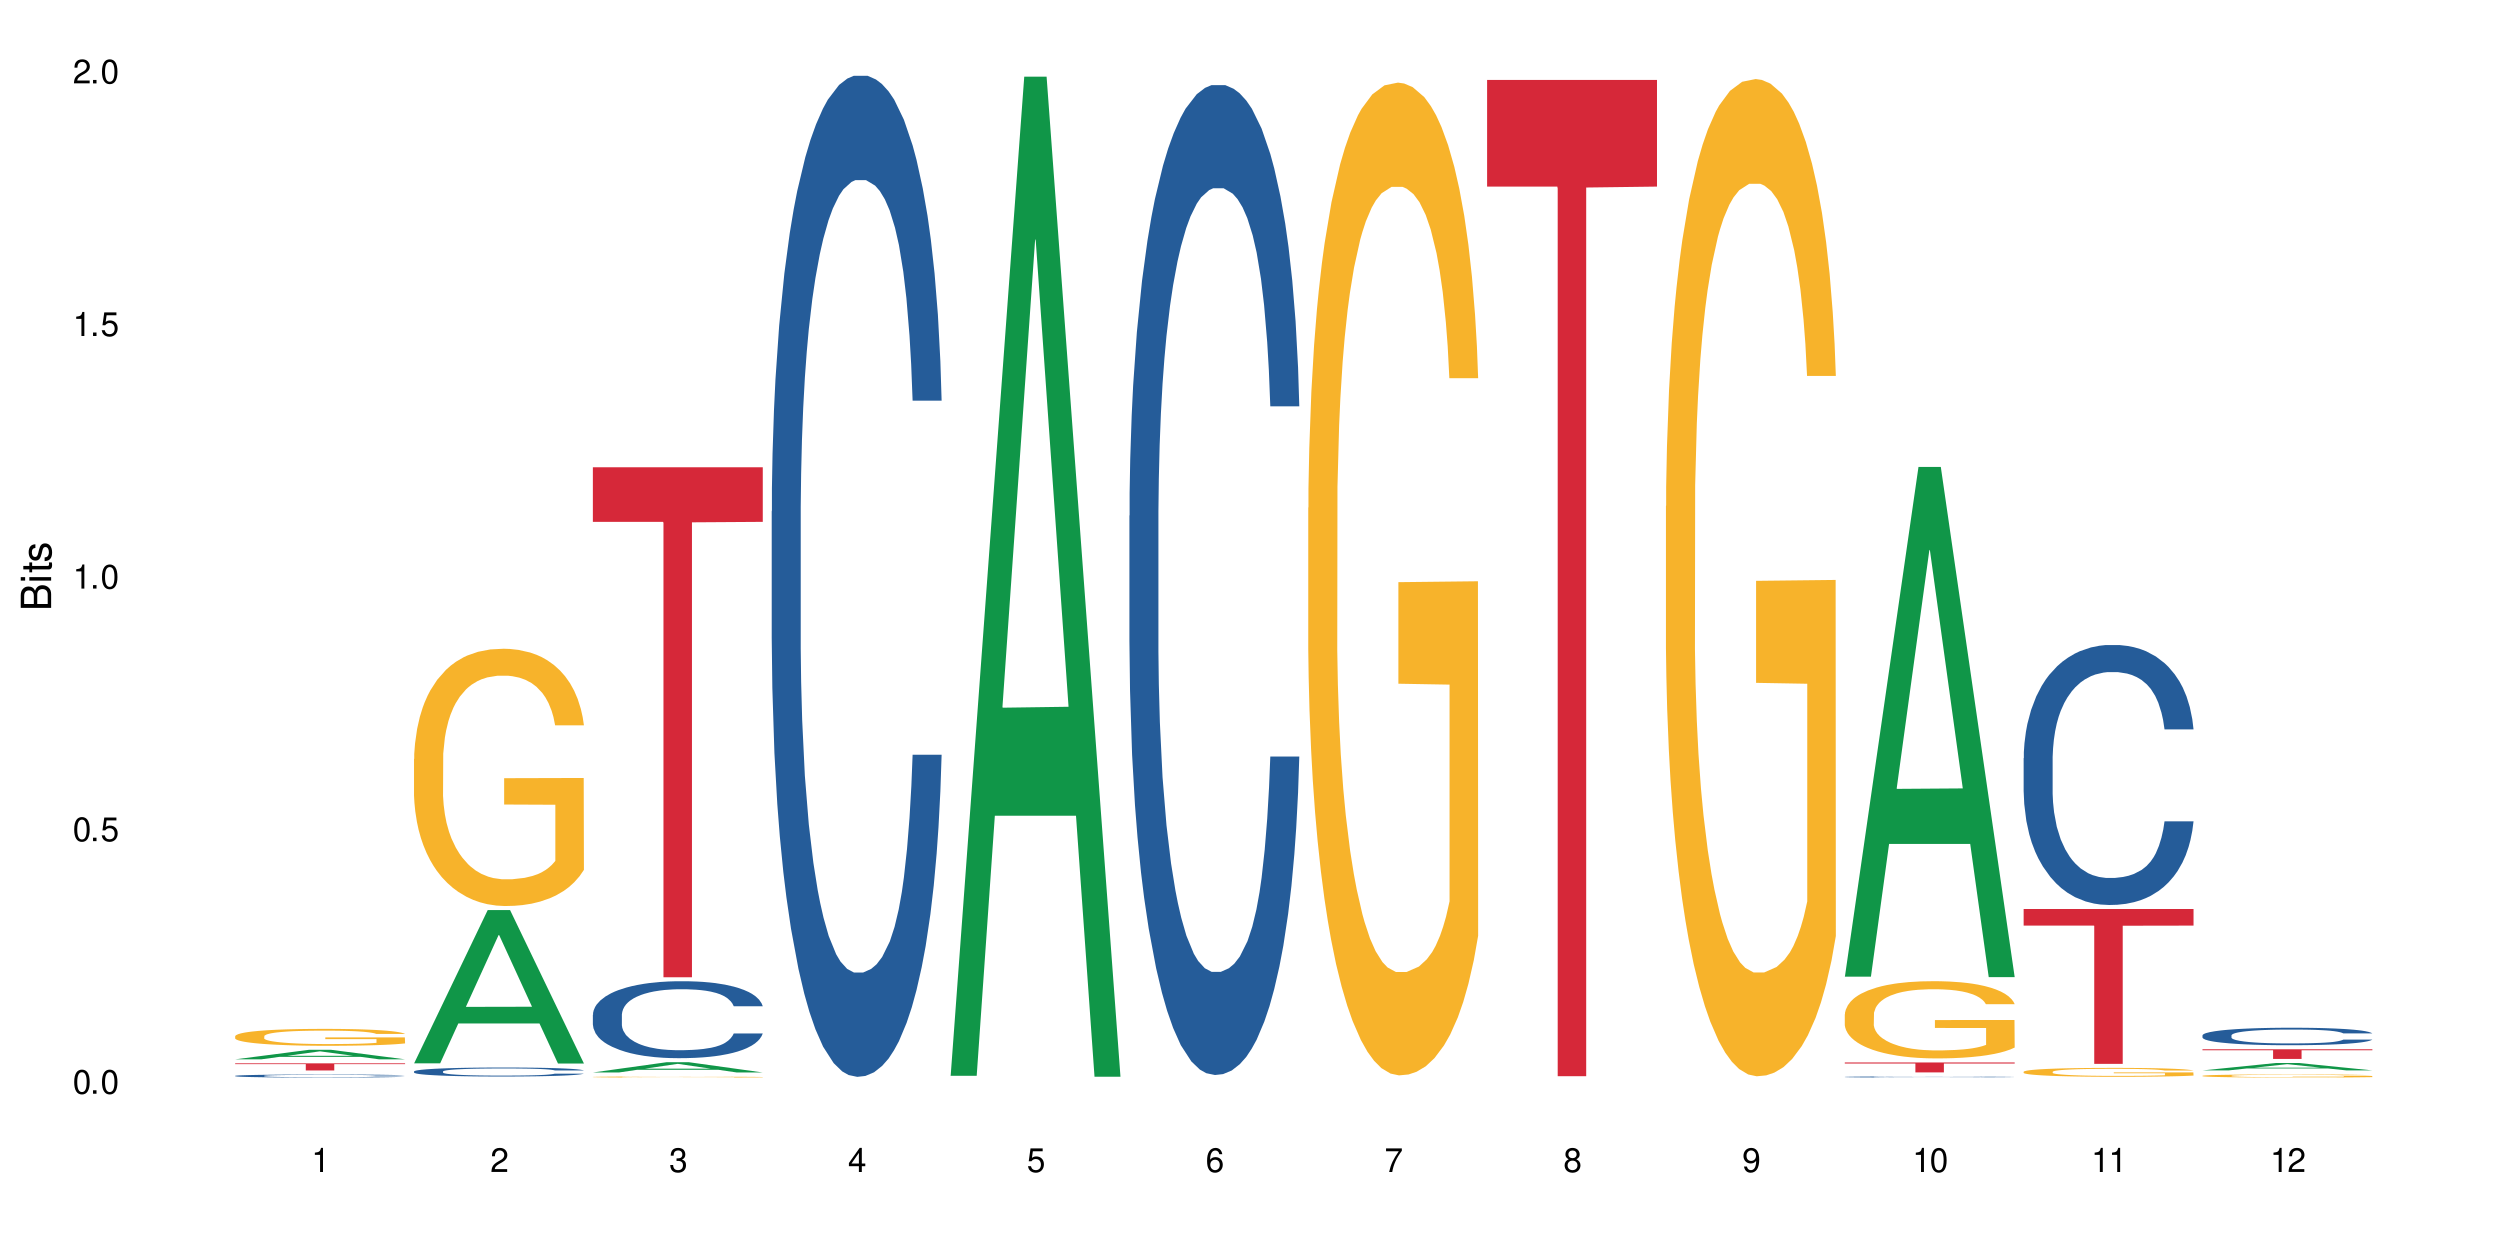 <?xml version="1.0" encoding="UTF-8"?>
<svg xmlns="http://www.w3.org/2000/svg" xmlns:xlink="http://www.w3.org/1999/xlink" width="720" height="360" viewBox="0 0 720 360">
<defs>
<g>
<g id="glyph-0-0">
</g>
<g id="glyph-0-1">
<path d="M 2.641 -6.938 C 2 -6.938 1.422 -6.656 1.078 -6.172 C 0.641 -5.562 0.406 -4.641 0.406 -3.359 C 0.406 -1.016 1.188 0.219 2.641 0.219 C 4.078 0.219 4.859 -1.016 4.859 -3.297 C 4.859 -4.641 4.656 -5.547 4.203 -6.172 C 3.844 -6.656 3.281 -6.938 2.641 -6.938 Z M 2.641 -6.188 C 3.547 -6.188 4 -5.25 4 -3.375 C 4 -1.406 3.562 -0.484 2.625 -0.484 C 1.734 -0.484 1.281 -1.438 1.281 -3.344 C 1.281 -5.25 1.734 -6.188 2.641 -6.188 Z M 2.641 -6.188 "/>
</g>
<g id="glyph-0-2">
<path d="M 1.828 -1 L 0.828 -1 L 0.828 0 L 1.828 0 Z M 1.828 -1 "/>
</g>
<g id="glyph-0-3">
<path d="M 4.562 -6.797 L 1.062 -6.797 L 0.547 -3.094 L 1.328 -3.094 C 1.719 -3.562 2.047 -3.734 2.578 -3.734 C 3.484 -3.734 4.062 -3.109 4.062 -2.094 C 4.062 -1.125 3.484 -0.531 2.578 -0.531 C 1.828 -0.531 1.375 -0.906 1.188 -1.672 L 0.328 -1.672 C 0.453 -1.109 0.547 -0.844 0.75 -0.594 C 1.125 -0.078 1.828 0.219 2.594 0.219 C 3.969 0.219 4.922 -0.781 4.922 -2.219 C 4.922 -3.562 4.031 -4.484 2.719 -4.484 C 2.25 -4.484 1.859 -4.359 1.469 -4.062 L 1.734 -5.969 L 4.562 -5.969 Z M 4.562 -6.797 "/>
</g>
<g id="glyph-0-4">
<path d="M 2.484 -4.938 L 2.484 0 L 3.328 0 L 3.328 -6.938 L 2.766 -6.938 C 2.469 -5.875 2.281 -5.734 0.984 -5.562 L 0.984 -4.938 Z M 2.484 -4.938 "/>
</g>
<g id="glyph-0-5">
<path d="M 4.859 -0.828 L 1.281 -0.828 C 1.359 -1.406 1.672 -1.781 2.5 -2.281 L 3.469 -2.828 C 4.406 -3.344 4.906 -4.062 4.906 -4.906 C 4.906 -5.484 4.672 -6.031 4.266 -6.406 C 3.859 -6.766 3.375 -6.938 2.719 -6.938 C 1.859 -6.938 1.219 -6.625 0.844 -6.031 C 0.609 -5.672 0.5 -5.234 0.484 -4.531 L 1.328 -4.531 C 1.359 -5.016 1.406 -5.281 1.531 -5.516 C 1.75 -5.938 2.188 -6.203 2.703 -6.203 C 3.469 -6.203 4.031 -5.641 4.031 -4.891 C 4.031 -4.344 3.719 -3.859 3.125 -3.516 L 2.234 -3 C 0.812 -2.172 0.406 -1.531 0.328 -0.016 L 4.859 -0.016 Z M 4.859 -0.828 "/>
</g>
<g id="glyph-0-6">
<path d="M 2.125 -3.188 L 2.578 -3.188 C 3.5 -3.188 3.984 -2.766 3.984 -1.922 C 3.984 -1.062 3.469 -0.531 2.594 -0.531 C 1.656 -0.531 1.203 -1 1.156 -2.016 L 0.312 -2.016 C 0.344 -1.453 0.438 -1.094 0.609 -0.781 C 0.953 -0.109 1.625 0.219 2.547 0.219 C 3.953 0.219 4.859 -0.625 4.859 -1.938 C 4.859 -2.828 4.516 -3.297 3.703 -3.594 C 4.344 -3.844 4.656 -4.328 4.656 -5.031 C 4.656 -6.219 3.875 -6.938 2.578 -6.938 C 1.203 -6.938 0.484 -6.172 0.453 -4.703 L 1.297 -4.703 C 1.312 -5.125 1.344 -5.359 1.453 -5.578 C 1.641 -5.969 2.062 -6.203 2.594 -6.203 C 3.344 -6.203 3.797 -5.75 3.797 -5 C 3.797 -4.516 3.609 -4.219 3.25 -4.047 C 3.016 -3.953 2.703 -3.922 2.125 -3.906 Z M 2.125 -3.188 "/>
</g>
<g id="glyph-0-7">
<path d="M 3.141 -1.672 L 3.141 0 L 3.984 0 L 3.984 -1.672 L 4.984 -1.672 L 4.984 -2.438 L 3.984 -2.438 L 3.984 -6.938 L 3.359 -6.938 L 0.266 -2.578 L 0.266 -1.672 Z M 3.141 -2.438 L 1 -2.438 L 3.141 -5.5 Z M 3.141 -2.438 "/>
</g>
<g id="glyph-0-8">
<path d="M 4.781 -5.125 C 4.609 -6.266 3.891 -6.938 2.844 -6.938 C 2.094 -6.938 1.422 -6.578 1.031 -5.953 C 0.594 -5.266 0.406 -4.422 0.406 -3.172 C 0.406 -2 0.578 -1.25 0.984 -0.641 C 1.359 -0.078 1.953 0.219 2.703 0.219 C 3.984 0.219 4.922 -0.75 4.922 -2.094 C 4.922 -3.375 4.062 -4.281 2.844 -4.281 C 2.172 -4.281 1.641 -4.031 1.281 -3.516 C 1.281 -5.234 1.828 -6.188 2.797 -6.188 C 3.391 -6.188 3.797 -5.797 3.938 -5.125 Z M 2.734 -3.531 C 3.547 -3.531 4.062 -2.953 4.062 -2.031 C 4.062 -1.156 3.484 -0.531 2.703 -0.531 C 1.922 -0.531 1.328 -1.188 1.328 -2.078 C 1.328 -2.938 1.906 -3.531 2.734 -3.531 Z M 2.734 -3.531 "/>
</g>
<g id="glyph-0-9">
<path d="M 4.984 -6.797 L 0.438 -6.797 L 0.438 -5.969 L 4.109 -5.969 C 2.5 -3.656 1.828 -2.234 1.328 0 L 2.219 0 C 2.594 -2.172 3.453 -4.047 4.984 -6.094 Z M 4.984 -6.797 "/>
</g>
<g id="glyph-0-10">
<path d="M 3.75 -3.656 C 4.469 -4.094 4.688 -4.438 4.688 -5.078 C 4.688 -6.172 3.844 -6.938 2.641 -6.938 C 1.438 -6.938 0.594 -6.172 0.594 -5.094 C 0.594 -4.438 0.812 -4.094 1.516 -3.656 C 0.734 -3.266 0.359 -2.703 0.359 -1.922 C 0.359 -0.656 1.281 0.219 2.641 0.219 C 3.984 0.219 4.922 -0.656 4.922 -1.922 C 4.922 -2.703 4.531 -3.266 3.75 -3.656 Z M 2.641 -6.188 C 3.359 -6.188 3.812 -5.75 3.812 -5.062 C 3.812 -4.406 3.344 -3.984 2.641 -3.984 C 1.922 -3.984 1.453 -4.406 1.453 -5.078 C 1.453 -5.75 1.922 -6.188 2.641 -6.188 Z M 2.641 -3.266 C 3.484 -3.266 4.062 -2.719 4.062 -1.906 C 4.062 -1.078 3.484 -0.531 2.625 -0.531 C 1.797 -0.531 1.219 -1.094 1.219 -1.906 C 1.219 -2.719 1.781 -3.266 2.641 -3.266 Z M 2.641 -3.266 "/>
</g>
<g id="glyph-0-11">
<path d="M 0.516 -1.578 C 0.672 -0.453 1.406 0.219 2.438 0.219 C 3.188 0.219 3.859 -0.141 4.266 -0.766 C 4.688 -1.453 4.891 -2.297 4.891 -3.547 C 4.891 -4.719 4.703 -5.453 4.312 -6.078 C 3.938 -6.641 3.344 -6.938 2.594 -6.938 C 1.297 -6.938 0.359 -5.969 0.359 -4.625 C 0.359 -3.344 1.234 -2.453 2.453 -2.453 C 3.094 -2.453 3.578 -2.672 4.016 -3.203 C 4 -1.484 3.469 -0.531 2.5 -0.531 C 1.906 -0.531 1.484 -0.906 1.359 -1.578 Z M 2.578 -6.203 C 3.375 -6.203 3.969 -5.531 3.969 -4.641 C 3.969 -3.797 3.391 -3.188 2.547 -3.188 C 1.734 -3.188 1.234 -3.766 1.234 -4.688 C 1.234 -5.562 1.797 -6.203 2.578 -6.203 Z M 2.578 -6.203 "/>
</g>
<g id="glyph-1-0">
</g>
<g id="glyph-1-1">
<path d="M 0 -0.953 L 0 -4.891 C 0 -5.719 -0.234 -6.344 -0.734 -6.797 C -1.188 -7.234 -1.812 -7.469 -2.5 -7.469 C -3.547 -7.469 -4.188 -7 -4.625 -5.875 C -4.984 -6.688 -5.625 -7.094 -6.531 -7.094 C -7.172 -7.094 -7.734 -6.859 -8.141 -6.391 C -8.562 -5.922 -8.75 -5.344 -8.75 -4.5 L -8.75 -0.953 Z M -4.984 -2.062 L -7.766 -2.062 L -7.766 -4.219 C -7.766 -4.844 -7.688 -5.203 -7.453 -5.5 C -7.219 -5.812 -6.859 -5.969 -6.375 -5.969 C -5.891 -5.969 -5.531 -5.812 -5.297 -5.5 C -5.062 -5.203 -4.984 -4.844 -4.984 -4.219 Z M -0.984 -2.062 L -4 -2.062 L -4 -4.781 C -4 -5.766 -3.438 -6.359 -2.484 -6.359 C -1.547 -6.359 -0.984 -5.766 -0.984 -4.781 Z M -0.984 -2.062 "/>
</g>
<g id="glyph-1-2">
<path d="M -6.281 -1.797 L -6.281 -0.797 L 0 -0.797 L 0 -1.797 Z M -8.75 -1.797 L -8.75 -0.797 L -7.484 -0.797 L -7.484 -1.797 Z M -8.75 -1.797 "/>
</g>
<g id="glyph-1-3">
<path d="M -6.281 -3.047 L -6.281 -2.016 L -8.016 -2.016 L -8.016 -1.016 L -6.281 -1.016 L -6.281 -0.172 L -5.469 -0.172 L -5.469 -1.016 L -0.719 -1.016 C -0.078 -1.016 0.281 -1.453 0.281 -2.234 C 0.281 -2.5 0.25 -2.719 0.188 -3.047 L -0.641 -3.047 C -0.609 -2.906 -0.594 -2.766 -0.594 -2.562 C -0.594 -2.141 -0.719 -2.016 -1.156 -2.016 L -5.469 -2.016 L -5.469 -3.047 Z M -6.281 -3.047 "/>
</g>
<g id="glyph-1-4">
<path d="M -4.531 -5.25 C -5.766 -5.25 -6.469 -4.422 -6.469 -2.969 C -6.469 -1.516 -5.719 -0.562 -4.547 -0.562 C -3.562 -0.562 -3.094 -1.062 -2.734 -2.562 L -2.516 -3.484 C -2.344 -4.188 -2.094 -4.469 -1.641 -4.469 C -1.047 -4.469 -0.641 -3.875 -0.641 -3 C -0.641 -2.453 -0.797 -2 -1.062 -1.75 C -1.25 -1.594 -1.422 -1.531 -1.875 -1.469 L -1.875 -0.406 C -0.422 -0.453 0.281 -1.266 0.281 -2.922 C 0.281 -4.5 -0.5 -5.516 -1.719 -5.516 C -2.656 -5.516 -3.172 -4.984 -3.469 -3.734 L -3.703 -2.766 C -3.891 -1.953 -4.156 -1.609 -4.594 -1.609 C -5.188 -1.609 -5.547 -2.125 -5.547 -2.938 C -5.547 -3.75 -5.203 -4.172 -4.531 -4.203 Z M -4.531 -5.25 "/>
</g>
</g>
</defs>
<rect x="-72" y="-36" width="864" height="432" fill="rgb(100%, 100%, 100%)" fill-opacity="1"/>
<path fill-rule="nonzero" fill="rgb(6.275%, 58.824%, 28.235%)" fill-opacity="1" d="M 67.73 305.086 L 67.785 305.082 L 88.957 302.348 L 95.387 302.348 L 116.664 305.09 L 109.188 305.09 L 103.855 304.375 L 80.488 304.375 L 75.258 305.086 L 67.73 305.086 L 82.734 304.078 L 101.711 304.074 L 92.25 302.797 L 92.145 302.793 L 92.039 302.801 L 82.684 304.074 L 82.734 304.078 Z M 67.73 305.086 "/>
<path fill-rule="nonzero" fill="rgb(14.51%, 36.078%, 60%)" fill-opacity="1" d="M 67.73 309.84 L 67.789 309.84 L 67.789 309.82 L 67.969 309.789 L 68.387 309.754 L 68.805 309.727 L 69.879 309.68 L 71.371 309.633 L 72.922 309.598 L 74.055 309.574 L 75.07 309.559 L 77.398 309.531 L 78.891 309.516 L 80.5 309.5 L 82.469 309.488 L 83.902 309.48 L 87.125 309.469 L 89.512 309.461 L 91.363 309.457 L 95.359 309.457 L 97.746 309.461 L 99.477 309.465 L 101.387 309.473 L 102.996 309.48 L 105.801 309.496 L 108.309 309.52 L 109.441 309.531 L 111.234 309.559 L 112.605 309.582 L 113.559 309.602 L 114.633 309.633 L 115.59 309.668 L 116.305 309.711 L 116.664 309.742 L 108.309 309.742 L 107.891 309.711 L 107.414 309.688 L 106.52 309.652 L 105.625 309.629 L 104.371 309.605 L 103.238 309.594 L 101.684 309.578 L 100.312 309.566 L 98.879 309.559 L 97.508 309.555 L 94.883 309.551 L 90.707 309.551 L 88.379 309.559 L 87.125 309.562 L 85.336 309.574 L 84.082 309.586 L 82.59 309.602 L 81.574 309.617 L 80.32 309.637 L 79.426 309.656 L 78.414 309.68 L 77.816 309.703 L 77.277 309.723 L 76.801 309.75 L 76.441 309.777 L 76.203 309.809 L 76.086 309.836 L 76.086 309.961 L 76.203 309.992 L 76.504 310.023 L 77.277 310.074 L 78.414 310.117 L 79.727 310.148 L 80.977 310.172 L 81.695 310.184 L 82.648 310.199 L 84.141 310.215 L 86.289 310.23 L 87.543 310.238 L 89.453 310.242 L 91.422 310.246 L 94.047 310.246 L 96.375 310.242 L 97.926 310.238 L 99.535 310.23 L 101.746 310.219 L 103.117 310.207 L 104.312 310.191 L 105.207 310.176 L 105.801 310.164 L 106.699 310.137 L 107.414 310.109 L 107.949 310.082 L 108.309 310.055 L 116.664 310.055 L 116.305 310.086 L 115.77 310.117 L 115.23 310.141 L 114.395 310.168 L 113.441 310.195 L 112.066 310.223 L 110.934 310.242 L 109.441 310.262 L 108.07 310.277 L 106.578 310.289 L 104.371 310.305 L 102.938 310.312 L 101.387 310.32 L 99.535 310.328 L 97.211 310.332 L 94.703 310.336 L 89.871 310.336 L 88.02 310.332 L 85.574 310.324 L 82.531 310.312 L 80.32 310.297 L 78.59 310.281 L 77.102 310.266 L 75.43 310.242 L 73.281 310.207 L 71.969 310.18 L 71.074 310.156 L 70.059 310.125 L 69.344 310.098 L 68.508 310.055 L 67.91 309.996 L 67.73 309.953 Z M 67.73 309.84 "/>
<path fill-rule="nonzero" fill="rgb(96.863%, 70.196%, 16.863%)" fill-opacity="1" d="M 67.73 298.402 L 67.789 298.398 L 67.789 298.309 L 68.031 298.109 L 68.625 297.832 L 69.402 297.605 L 70.238 297.43 L 70.773 297.336 L 71.668 297.203 L 72.445 297.102 L 74.414 296.902 L 76.922 296.715 L 78.293 296.637 L 79.844 296.559 L 82.051 296.477 L 83.066 296.445 L 86.172 296.375 L 89.691 296.328 L 93.57 296.316 L 95.359 296.32 L 97.805 296.336 L 101.148 296.387 L 103.059 296.43 L 104.551 296.477 L 106.102 296.535 L 108.012 296.621 L 109.801 296.73 L 111.234 296.836 L 112.664 296.969 L 113.859 297.113 L 114.871 297.27 L 115.77 297.457 L 116.305 297.609 L 116.664 297.766 L 108.367 297.766 L 107.891 297.609 L 107.355 297.492 L 106.461 297.344 L 105.562 297.238 L 104.668 297.152 L 102.996 297.035 L 101.566 296.965 L 99.777 296.902 L 98.047 296.863 L 96.074 296.836 L 94.883 296.828 L 91.719 296.828 L 88.855 296.859 L 87.184 296.895 L 85.992 296.93 L 84.32 296.996 L 83.305 297.051 L 82.707 297.086 L 80.918 297.223 L 79.727 297.348 L 79.07 297.434 L 78.234 297.566 L 77.637 297.688 L 76.98 297.863 L 76.621 298 L 76.145 298.301 L 76.086 299.102 L 76.266 299.273 L 76.621 299.453 L 77.102 299.613 L 77.816 299.785 L 78.531 299.914 L 79.785 300.086 L 80.859 300.203 L 81.695 300.277 L 83.305 300.398 L 83.961 300.438 L 85.512 300.52 L 87.125 300.582 L 89.094 300.633 L 90.586 300.66 L 92.973 300.684 L 96.016 300.684 L 99.598 300.656 L 101.863 300.621 L 103.414 300.586 L 104.43 300.555 L 105.684 300.504 L 106.578 300.461 L 107.414 300.41 L 108.43 300.336 L 108.43 299.273 L 93.688 299.266 L 93.688 298.77 L 116.602 298.766 L 116.664 300.504 L 115.41 300.625 L 113.859 300.742 L 112.367 300.832 L 110.816 300.906 L 108.605 300.992 L 106.816 301.043 L 104.07 301.105 L 101.566 301.145 L 98.941 301.172 L 96.613 301.188 L 93.867 301.191 L 91.422 301.184 L 88.797 301.156 L 86.707 301.121 L 84.797 301.074 L 82.887 301.016 L 80.5 300.922 L 78.949 300.848 L 77.34 300.754 L 75.727 300.645 L 74.297 300.523 L 73.34 300.43 L 72.387 300.324 L 71.371 300.188 L 70.418 300.039 L 69.699 299.898 L 69.043 299.742 L 68.566 299.598 L 68.09 299.395 L 67.852 299.234 L 67.73 299.098 Z M 67.73 298.402 "/>
<path fill-rule="nonzero" fill="rgb(83.922%, 15.686%, 22.353%)" fill-opacity="1" d="M 67.73 306.246 L 116.664 306.246 L 116.664 306.465 L 96.27 306.469 L 96.27 308.301 L 88.066 308.301 L 88.066 306.469 L 87.945 306.465 L 67.73 306.465 Z M 67.73 306.246 "/>
<path fill-rule="nonzero" fill="rgb(6.275%, 58.824%, 28.235%)" fill-opacity="1" d="M 119.238 306.246 L 119.289 306.203 L 140.465 262.094 L 146.895 262.094 L 168.172 306.289 L 160.695 306.289 L 155.363 294.75 L 131.996 294.75 L 126.766 306.246 L 119.238 306.246 L 134.242 289.98 L 153.219 289.938 L 143.758 269.316 L 143.652 269.273 L 143.547 269.398 L 134.191 289.938 L 134.242 289.98 Z M 119.238 306.246 "/>
<path fill-rule="nonzero" fill="rgb(14.51%, 36.078%, 60%)" fill-opacity="1" d="M 119.238 308.574 L 119.297 308.574 L 119.297 308.516 L 119.477 308.426 L 119.895 308.312 L 120.312 308.234 L 121.387 308.094 L 122.879 307.957 L 124.43 307.855 L 125.562 307.793 L 126.578 307.746 L 128.906 307.656 L 130.398 307.613 L 132.008 307.57 L 133.977 307.531 L 135.41 307.508 L 138.633 307.469 L 141.02 307.453 L 142.871 307.445 L 146.867 307.445 L 149.254 307.457 L 150.984 307.469 L 152.895 307.488 L 154.504 307.508 L 157.309 307.559 L 159.816 307.625 L 160.949 307.664 L 162.742 307.738 L 164.113 307.809 L 165.066 307.871 L 166.141 307.957 L 167.098 308.066 L 167.812 308.188 L 168.172 308.289 L 159.816 308.289 L 159.398 308.195 L 158.922 308.121 L 158.027 308.023 L 157.133 307.953 L 155.879 307.887 L 154.746 307.84 L 153.191 307.793 L 151.82 307.766 L 150.387 307.746 L 149.016 307.73 L 146.391 307.715 L 143.348 307.715 L 142.211 307.723 L 139.887 307.742 L 138.633 307.758 L 136.844 307.789 L 135.59 307.82 L 134.098 307.867 L 133.082 307.91 L 131.828 307.969 L 130.934 308.023 L 129.922 308.102 L 129.324 308.164 L 128.785 308.23 L 128.309 308.309 L 127.949 308.391 L 127.711 308.477 L 127.594 308.562 L 127.594 308.93 L 127.711 309.016 L 128.012 309.117 L 128.785 309.262 L 129.922 309.387 L 131.234 309.488 L 132.484 309.559 L 133.203 309.59 L 134.156 309.629 L 135.648 309.676 L 137.797 309.723 L 139.051 309.742 L 140.961 309.762 L 142.93 309.77 L 145.555 309.77 L 147.883 309.762 L 149.434 309.75 L 151.043 309.73 L 153.254 309.691 L 154.625 309.652 L 155.816 309.605 L 156.715 309.562 L 157.309 309.523 L 158.207 309.449 L 158.922 309.371 L 159.457 309.285 L 159.816 309.207 L 168.172 309.207 L 167.812 309.301 L 167.277 309.395 L 166.738 309.461 L 165.902 309.547 L 164.949 309.621 L 163.574 309.703 L 162.441 309.758 L 160.949 309.816 L 159.578 309.859 L 158.086 309.902 L 155.879 309.949 L 154.445 309.973 L 152.895 309.992 L 151.043 310.012 L 148.719 310.031 L 146.211 310.039 L 143.883 310.043 L 141.379 310.035 L 139.527 310.027 L 137.082 310.008 L 134.039 309.965 L 131.828 309.918 L 130.098 309.871 L 128.605 309.824 L 126.938 309.762 L 124.789 309.656 L 123.477 309.578 L 122.582 309.512 L 121.566 309.418 L 120.852 309.336 L 120.016 309.203 L 119.418 309.035 L 119.238 308.902 Z M 119.238 308.574 "/>
<path fill-rule="nonzero" fill="rgb(96.863%, 70.196%, 16.863%)" fill-opacity="1" d="M 119.238 218.574 L 119.297 218.504 L 119.297 217.152 L 119.535 214.105 L 120.133 209.91 L 120.91 206.461 L 121.746 203.754 L 122.281 202.332 L 123.176 200.301 L 123.953 198.812 L 125.922 195.77 L 128.43 192.926 L 129.801 191.707 L 131.352 190.559 L 133.559 189.27 L 134.574 188.797 L 137.676 187.715 L 141.199 187.039 L 145.078 186.836 L 146.867 186.902 L 149.312 187.172 L 152.656 187.918 L 154.566 188.594 L 156.059 189.27 L 157.609 190.152 L 159.52 191.504 L 161.309 193.129 L 162.742 194.754 L 164.172 196.781 L 165.367 198.949 L 166.379 201.316 L 167.277 204.16 L 167.812 206.527 L 168.172 208.895 L 159.875 208.895 L 159.398 206.527 L 158.863 204.699 L 157.965 202.469 L 157.07 200.844 L 156.176 199.559 L 154.504 197.797 L 153.074 196.715 L 151.281 195.77 L 149.551 195.16 L 147.582 194.754 L 146.391 194.617 L 143.227 194.617 L 140.363 195.09 L 138.691 195.633 L 137.5 196.172 L 135.828 197.188 L 134.812 198 L 134.215 198.543 L 132.426 200.641 L 131.234 202.535 L 130.578 203.82 L 129.742 205.852 L 129.145 207.68 L 128.488 210.387 L 128.129 212.414 L 127.652 217.016 L 127.594 229.199 L 127.773 231.77 L 128.129 234.543 L 128.605 236.98 L 129.324 239.551 L 130.039 241.516 L 131.293 244.152 L 132.367 245.914 L 133.203 247.062 L 134.812 248.891 L 135.469 249.5 L 137.02 250.719 L 138.633 251.664 L 140.602 252.477 L 142.094 252.883 L 144.48 253.223 L 147.523 253.223 L 151.105 252.816 L 153.371 252.273 L 154.922 251.734 L 155.938 251.258 L 157.191 250.516 L 158.086 249.84 L 158.922 249.094 L 159.938 247.945 L 159.938 231.77 L 145.195 231.703 L 145.195 224.121 L 168.109 224.055 L 168.172 250.516 L 166.918 252.344 L 165.367 254.102 L 163.875 255.457 L 162.324 256.605 L 160.113 257.891 L 158.324 258.703 L 155.578 259.652 L 153.074 260.262 L 150.449 260.668 L 148.121 260.867 L 145.375 260.938 L 142.93 260.801 L 140.305 260.395 L 138.215 259.855 L 136.305 259.176 L 134.395 258.297 L 132.008 256.875 L 130.457 255.727 L 128.848 254.305 L 127.234 252.613 L 125.801 250.785 L 124.848 249.363 L 123.895 247.742 L 122.879 245.711 L 121.926 243.41 L 121.207 241.312 L 120.551 238.941 L 120.074 236.711 L 119.598 233.664 L 119.359 231.227 L 119.238 229.129 Z M 119.238 218.574 "/>
<path fill-rule="nonzero" fill="rgb(6.275%, 58.824%, 28.235%)" fill-opacity="1" d="M 170.746 308.871 L 170.797 308.867 L 191.973 305.918 L 198.402 305.918 L 219.68 308.875 L 212.203 308.875 L 206.871 308.102 L 183.504 308.102 L 178.273 308.871 L 170.746 308.871 L 185.75 307.781 L 204.727 307.781 L 195.266 306.398 L 195.16 306.398 L 195.055 306.406 L 185.699 307.781 L 185.75 307.781 Z M 170.746 308.871 "/>
<path fill-rule="nonzero" fill="rgb(14.51%, 36.078%, 60%)" fill-opacity="1" d="M 170.746 292.246 L 170.805 292.227 L 170.805 291.738 L 170.984 290.969 L 171.402 289.996 L 171.82 289.328 L 172.895 288.137 L 174.387 286.98 L 175.938 286.09 L 177.07 285.562 L 178.086 285.16 L 180.414 284.41 L 181.906 284.023 L 183.516 283.68 L 185.484 283.336 L 186.918 283.133 L 190.141 282.809 L 192.527 282.668 L 194.375 282.609 L 198.375 282.609 L 200.762 282.688 L 202.492 282.789 L 204.402 282.953 L 206.012 283.133 L 208.816 283.578 L 211.324 284.148 L 212.457 284.469 L 214.25 285.098 L 215.621 285.707 L 216.574 286.23 L 217.648 286.98 L 218.605 287.891 L 219.32 288.926 L 219.68 289.797 L 211.324 289.797 L 210.906 288.984 L 210.43 288.359 L 209.535 287.527 L 208.641 286.941 L 207.387 286.352 L 206.25 285.969 L 204.699 285.586 L 203.328 285.34 L 201.895 285.16 L 200.523 285.039 L 197.898 284.914 L 194.855 284.914 L 193.719 284.957 L 191.395 285.117 L 190.141 285.262 L 188.352 285.543 L 187.098 285.809 L 185.605 286.211 L 184.59 286.555 L 183.336 287.082 L 182.441 287.547 L 181.426 288.215 L 180.832 288.723 L 180.293 289.289 L 179.816 289.957 L 179.457 290.664 L 179.219 291.414 L 179.102 292.145 L 179.102 295.281 L 179.219 296.012 L 179.52 296.863 L 180.293 298.098 L 181.426 299.168 L 182.742 300.02 L 183.992 300.629 L 184.711 300.91 L 185.664 301.234 L 187.156 301.641 L 189.305 302.043 L 190.559 302.207 L 192.469 302.367 L 194.438 302.449 L 197.062 302.449 L 199.391 302.367 L 200.941 302.266 L 202.551 302.105 L 204.762 301.762 L 206.133 301.438 L 207.324 301.051 L 208.223 300.668 L 208.816 300.344 L 209.711 299.715 L 210.43 299.027 L 210.965 298.32 L 211.324 297.629 L 219.68 297.629 L 219.32 298.441 L 218.785 299.23 L 218.246 299.816 L 217.41 300.527 L 216.457 301.152 L 215.082 301.863 L 213.949 302.328 L 212.457 302.836 L 211.086 303.219 L 209.594 303.562 L 207.387 303.969 L 205.953 304.172 L 204.402 304.352 L 202.551 304.516 L 200.227 304.656 L 197.719 304.738 L 195.391 304.758 L 192.887 304.719 L 191.035 304.637 L 188.59 304.453 L 185.547 304.09 L 183.336 303.703 L 181.605 303.32 L 180.113 302.914 L 178.445 302.367 L 176.297 301.477 L 174.984 300.789 L 174.086 300.223 L 173.074 299.434 L 172.355 298.723 L 171.523 297.59 L 170.926 296.152 L 170.746 295.039 Z M 170.746 292.246 "/>
<path fill-rule="nonzero" fill="rgb(96.863%, 70.196%, 16.863%)" fill-opacity="1" d="M 170.746 310.164 L 170.805 310.164 L 170.805 310.156 L 171.043 310.145 L 171.641 310.129 L 172.418 310.113 L 173.254 310.102 L 173.789 310.098 L 174.684 310.09 L 175.461 310.082 L 177.43 310.07 L 179.938 310.059 L 181.309 310.055 L 182.859 310.047 L 185.066 310.043 L 186.082 310.039 L 189.184 310.035 L 192.707 310.035 L 196.586 310.031 L 198.375 310.031 L 200.82 310.035 L 204.164 310.039 L 206.074 310.039 L 207.566 310.043 L 209.117 310.047 L 211.027 310.051 L 212.816 310.059 L 214.25 310.066 L 215.68 310.074 L 216.875 310.082 L 217.887 310.094 L 218.785 310.105 L 219.32 310.113 L 219.68 310.125 L 211.383 310.125 L 210.906 310.113 L 210.371 310.105 L 209.473 310.098 L 208.578 310.09 L 207.684 310.086 L 206.012 310.078 L 204.582 310.074 L 202.789 310.07 L 201.059 310.066 L 191.871 310.066 L 190.199 310.07 L 189.008 310.07 L 187.336 310.074 L 186.32 310.078 L 185.723 310.082 L 183.934 310.09 L 182.742 310.098 L 182.086 310.102 L 181.25 310.109 L 180.652 310.117 L 179.996 310.129 L 179.637 310.137 L 179.16 310.156 L 179.102 310.207 L 179.281 310.219 L 179.637 310.23 L 180.113 310.238 L 180.832 310.25 L 181.547 310.258 L 182.801 310.27 L 183.875 310.277 L 184.711 310.281 L 186.32 310.289 L 186.977 310.289 L 188.527 310.297 L 190.141 310.301 L 192.109 310.305 L 202.613 310.305 L 204.879 310.301 L 206.43 310.301 L 207.445 310.297 L 208.699 310.293 L 209.594 310.293 L 210.43 310.289 L 211.445 310.285 L 211.445 310.219 L 196.703 310.219 L 196.703 310.188 L 219.617 310.188 L 219.68 310.293 L 218.426 310.301 L 216.875 310.309 L 215.383 310.316 L 213.832 310.32 L 211.621 310.324 L 209.832 310.328 L 207.086 310.332 L 204.582 310.336 L 191.812 310.336 L 189.723 310.332 L 187.812 310.332 L 185.902 310.328 L 183.516 310.32 L 181.965 310.316 L 180.355 310.309 L 178.742 310.305 L 177.309 310.297 L 176.355 310.289 L 175.402 310.285 L 174.387 310.273 L 173.43 310.266 L 172.715 310.258 L 172.059 310.246 L 171.582 310.238 L 171.105 310.227 L 170.867 310.215 L 170.746 310.207 Z M 170.746 310.164 "/>
<path fill-rule="nonzero" fill="rgb(83.922%, 15.686%, 22.353%)" fill-opacity="1" d="M 170.746 134.57 L 219.68 134.57 L 219.68 150.293 L 199.285 150.43 L 199.285 281.449 L 191.078 281.449 L 191.078 150.57 L 190.961 150.293 L 170.746 150.293 Z M 170.746 134.57 "/>
<path fill-rule="nonzero" fill="rgb(14.51%, 36.078%, 60%)" fill-opacity="1" d="M 222.254 147.273 L 222.312 147.008 L 222.312 140.684 L 222.492 130.672 L 222.91 118.02 L 223.328 109.324 L 224.402 93.777 L 225.895 78.754 L 227.445 67.16 L 228.578 60.309 L 229.594 55.035 L 231.922 45.285 L 233.414 40.277 L 235.023 35.797 L 236.992 31.316 L 238.426 28.684 L 241.648 24.465 L 244.035 22.621 L 245.883 21.832 L 249.883 21.832 L 252.27 22.887 L 254 24.203 L 255.91 26.312 L 257.52 28.684 L 260.324 34.48 L 262.832 41.859 L 263.965 46.074 L 265.754 54.246 L 267.129 62.152 L 268.082 69.004 L 269.156 78.754 L 270.113 90.613 L 270.828 104.055 L 271.188 115.387 L 262.832 115.387 L 262.414 104.844 L 261.938 96.676 L 261.043 85.871 L 260.145 78.227 L 258.895 70.586 L 257.758 65.578 L 256.207 60.57 L 254.836 57.406 L 253.402 55.035 L 252.031 53.453 L 249.406 51.875 L 246.363 51.875 L 245.227 52.402 L 242.902 54.508 L 241.648 56.355 L 239.855 60.043 L 238.605 63.469 L 237.113 68.738 L 236.098 73.219 L 234.844 80.07 L 233.949 86.133 L 232.934 94.828 L 232.34 101.418 L 231.801 108.797 L 231.324 117.492 L 230.965 126.719 L 230.727 136.469 L 230.609 145.957 L 230.609 186.805 L 230.727 196.289 L 231.027 207.359 L 231.801 223.434 L 232.934 237.402 L 234.25 248.469 L 235.5 256.375 L 236.219 260.066 L 237.172 264.281 L 238.664 269.551 L 240.812 274.824 L 242.066 276.93 L 243.977 279.039 L 245.945 280.094 L 248.57 280.094 L 250.898 279.039 L 252.449 277.723 L 254.059 275.613 L 256.266 271.133 L 257.641 266.918 L 258.832 261.91 L 259.73 256.902 L 260.324 252.688 L 261.219 244.516 L 261.938 235.559 L 262.473 226.332 L 262.832 217.371 L 271.188 217.371 L 270.828 227.914 L 270.289 238.191 L 269.754 245.836 L 268.918 255.059 L 267.965 263.227 L 266.59 272.453 L 265.457 278.512 L 263.965 285.102 L 262.594 290.109 L 261.102 294.59 L 258.895 299.859 L 257.461 302.496 L 255.91 304.867 L 254.059 306.973 L 251.73 308.82 L 249.227 309.875 L 246.898 310.137 L 244.391 309.609 L 242.543 308.555 L 240.098 306.184 L 237.051 301.441 L 234.844 296.434 L 233.113 291.426 L 231.621 286.156 L 229.953 279.039 L 227.805 267.445 L 226.492 258.484 L 225.594 251.105 L 224.582 240.828 L 223.863 231.605 L 223.031 216.848 L 222.434 198.137 L 222.254 183.641 Z M 222.254 147.273 "/>
<path fill-rule="nonzero" fill="rgb(6.275%, 58.824%, 28.235%)" fill-opacity="1" d="M 273.762 309.836 L 273.812 309.566 L 294.984 22.074 L 301.418 22.074 L 322.695 310.105 L 315.219 310.105 L 309.887 234.922 L 286.516 234.922 L 281.289 309.836 L 273.762 309.836 L 288.766 203.816 L 307.742 203.547 L 298.281 69.133 L 298.176 68.863 L 298.07 69.672 L 288.711 203.547 L 288.766 203.816 Z M 273.762 309.836 "/>
<path fill-rule="nonzero" fill="rgb(14.51%, 36.078%, 60%)" fill-opacity="1" d="M 325.27 148.562 L 325.328 148.301 L 325.328 142.047 L 325.508 132.145 L 325.926 119.637 L 326.344 111.039 L 327.418 95.664 L 328.91 80.809 L 330.461 69.344 L 331.594 62.57 L 332.609 57.355 L 334.938 47.715 L 336.43 42.766 L 338.039 38.336 L 340.008 33.906 L 341.441 31.297 L 344.664 27.129 L 347.051 25.305 L 348.898 24.523 L 352.898 24.523 L 355.285 25.566 L 357.016 26.867 L 358.926 28.953 L 360.535 31.297 L 363.34 37.031 L 365.848 44.328 L 366.98 48.496 L 368.77 56.574 L 370.145 64.395 L 371.098 71.168 L 372.172 80.809 L 373.129 92.535 L 373.844 105.824 L 374.199 117.031 L 365.848 117.031 L 365.43 106.609 L 364.953 98.531 L 364.055 87.844 L 363.16 80.289 L 361.91 72.73 L 360.773 67.781 L 359.223 62.828 L 357.852 59.703 L 356.418 57.355 L 355.047 55.793 L 352.422 54.23 L 349.379 54.23 L 348.242 54.75 L 345.914 56.836 L 344.664 58.66 L 342.871 62.309 L 341.621 65.695 L 340.129 70.906 L 339.113 75.336 L 337.859 82.113 L 336.965 88.105 L 335.949 96.707 L 335.355 103.219 L 334.816 110.516 L 334.34 119.117 L 333.98 128.238 L 333.742 137.879 L 333.625 147.258 L 333.625 187.648 L 333.742 197.031 L 334.039 207.977 L 334.816 223.871 L 335.949 237.684 L 337.262 248.629 L 338.516 256.445 L 339.234 260.094 L 340.188 264.262 L 341.68 269.473 L 343.828 274.688 L 345.082 276.77 L 346.988 278.855 L 348.961 279.898 L 351.586 279.898 L 353.914 278.855 L 355.465 277.551 L 357.074 275.469 L 359.281 271.039 L 360.656 266.867 L 361.848 261.918 L 362.742 256.965 L 363.34 252.797 L 364.234 244.719 L 364.953 235.859 L 365.488 226.738 L 365.848 217.879 L 374.199 217.879 L 373.844 228.301 L 373.305 238.465 L 372.77 246.02 L 371.934 255.141 L 370.98 263.219 L 369.605 272.34 L 368.473 278.332 L 366.98 284.848 L 365.609 289.801 L 364.117 294.23 L 361.91 299.441 L 360.477 302.047 L 358.926 304.391 L 357.074 306.477 L 354.746 308.301 L 352.242 309.344 L 349.914 309.605 L 347.406 309.082 L 345.559 308.039 L 343.109 305.695 L 340.066 301.004 L 337.859 296.055 L 336.129 291.102 L 334.637 285.891 L 332.965 278.855 L 330.82 267.391 L 329.504 258.531 L 328.609 251.234 L 327.598 241.07 L 326.879 231.949 L 326.043 217.355 L 325.449 198.855 L 325.27 184.523 Z M 325.27 148.562 "/>
<path fill-rule="nonzero" fill="rgb(96.863%, 70.196%, 16.863%)" fill-opacity="1" d="M 376.777 146.254 L 376.836 145.992 L 376.836 140.77 L 377.074 129.02 L 377.672 112.832 L 378.449 99.516 L 379.281 89.07 L 379.82 83.586 L 380.715 75.754 L 381.492 70.008 L 383.461 58.258 L 385.965 47.293 L 387.34 42.594 L 388.891 38.152 L 391.098 33.191 L 392.113 31.363 L 395.215 27.188 L 398.734 24.574 L 402.613 23.793 L 404.406 24.055 L 406.852 25.098 L 410.195 27.969 L 412.102 30.582 L 413.594 33.191 L 415.148 36.586 L 417.055 41.809 L 418.848 48.074 L 420.277 54.344 L 421.711 62.176 L 422.902 70.531 L 423.918 79.672 L 424.812 90.637 L 425.352 99.777 L 425.707 108.914 L 417.414 108.914 L 416.938 99.777 L 416.398 92.727 L 415.504 84.109 L 414.609 77.844 L 413.715 72.883 L 412.043 66.094 L 410.609 61.914 L 408.82 58.258 L 407.09 55.91 L 405.121 54.344 L 403.93 53.82 L 400.766 53.82 L 397.902 55.648 L 396.23 57.738 L 395.035 59.824 L 393.367 63.742 L 392.352 66.875 L 391.754 68.965 L 389.965 77.059 L 388.77 84.371 L 388.113 89.332 L 387.277 97.164 L 386.684 104.215 L 386.027 114.66 L 385.668 122.492 L 385.191 140.25 L 385.129 187.25 L 385.309 197.172 L 385.668 207.875 L 386.145 217.277 L 386.859 227.199 L 387.578 234.77 L 388.832 244.953 L 389.906 251.742 L 390.738 256.18 L 392.352 263.23 L 393.008 265.582 L 394.559 270.281 L 396.172 273.938 L 398.141 277.07 L 399.633 278.637 L 402.02 279.941 L 405.062 279.941 L 408.641 278.375 L 410.91 276.285 L 412.461 274.199 L 413.477 272.371 L 414.73 269.5 L 415.625 266.887 L 416.461 264.016 L 417.473 259.574 L 417.473 197.172 L 402.734 196.91 L 402.734 167.664 L 425.648 167.402 L 425.707 269.5 L 424.457 276.547 L 422.902 283.336 L 421.414 288.559 L 419.859 293 L 417.652 297.961 L 415.863 301.094 L 413.117 304.75 L 410.609 307.098 L 407.984 308.664 L 405.66 309.449 L 402.914 309.711 L 400.469 309.188 L 397.84 307.621 L 395.754 305.531 L 393.844 302.922 L 391.934 299.527 L 389.547 294.043 L 387.996 289.605 L 386.383 284.121 L 384.773 277.594 L 383.34 270.543 L 382.387 265.059 L 381.43 258.793 L 380.418 250.961 L 379.461 242.082 L 378.746 233.988 L 378.09 224.848 L 377.613 216.23 L 377.133 204.48 L 376.895 195.082 L 376.777 186.988 Z M 376.777 146.254 "/>
<path fill-rule="nonzero" fill="rgb(83.922%, 15.686%, 22.353%)" fill-opacity="1" d="M 428.285 23.027 L 477.215 23.027 L 477.215 53.738 L 456.824 54.008 L 456.824 309.938 L 448.617 309.938 L 448.617 54.277 L 448.5 53.738 L 428.285 53.738 Z M 428.285 23.027 "/>
<path fill-rule="nonzero" fill="rgb(96.863%, 70.196%, 16.863%)" fill-opacity="1" d="M 479.793 145.773 L 479.852 145.512 L 479.852 140.266 L 480.09 128.465 L 480.688 112.203 L 481.461 98.824 L 482.297 88.332 L 482.836 82.824 L 483.73 74.957 L 484.504 69.188 L 486.477 57.383 L 488.98 46.367 L 490.355 41.645 L 491.906 37.188 L 494.113 32.203 L 495.129 30.367 L 498.23 26.172 L 501.75 23.547 L 505.629 22.762 L 507.422 23.023 L 509.867 24.074 L 513.207 26.957 L 515.117 29.582 L 516.609 32.203 L 518.16 35.613 L 520.07 40.859 L 521.863 47.152 L 523.293 53.449 L 524.727 61.316 L 525.918 69.711 L 526.934 78.891 L 527.828 89.906 L 528.367 99.086 L 528.723 108.27 L 520.43 108.27 L 519.953 99.086 L 519.414 92.004 L 518.52 83.352 L 517.625 77.055 L 516.73 72.07 L 515.059 65.254 L 513.625 61.055 L 511.836 57.383 L 510.105 55.023 L 508.137 53.449 L 506.941 52.926 L 503.781 52.926 L 500.918 54.762 L 499.246 56.859 L 498.051 58.957 L 496.383 62.891 L 495.367 66.039 L 494.77 68.137 L 492.98 76.27 L 491.785 83.613 L 491.129 88.598 L 490.293 96.465 L 489.699 103.547 L 489.043 114.039 L 488.684 121.906 L 488.207 139.742 L 488.145 186.953 L 488.324 196.922 L 488.684 207.676 L 489.16 217.117 L 489.875 227.086 L 490.594 234.691 L 491.844 244.922 L 492.918 251.738 L 493.754 256.199 L 495.367 263.281 L 496.023 265.641 L 497.574 270.363 L 499.184 274.035 L 501.156 277.184 L 502.648 278.754 L 505.035 280.066 L 508.078 280.066 L 511.656 278.492 L 513.926 276.395 L 515.477 274.297 L 516.492 272.461 L 517.742 269.574 L 518.641 266.953 L 519.473 264.066 L 520.488 259.609 L 520.488 196.922 L 505.75 196.66 L 505.75 167.281 L 528.664 167.02 L 528.723 269.574 L 527.473 276.656 L 525.918 283.477 L 524.426 288.723 L 522.875 293.184 L 520.668 298.164 L 518.879 301.312 L 516.133 304.984 L 513.625 307.344 L 511 308.918 L 508.672 309.707 L 505.93 309.969 L 503.48 309.445 L 500.855 307.871 L 498.77 305.773 L 496.859 303.148 L 494.949 299.738 L 492.562 294.23 L 491.012 289.773 L 489.398 284.266 L 487.789 277.707 L 486.355 270.625 L 485.402 265.117 L 484.445 258.82 L 483.434 250.953 L 482.477 242.035 L 481.762 233.902 L 481.105 224.723 L 480.629 216.07 L 480.148 204.266 L 479.91 194.824 L 479.793 186.691 Z M 479.793 145.773 "/>
<path fill-rule="nonzero" fill="rgb(6.275%, 58.824%, 28.235%)" fill-opacity="1" d="M 531.301 281.285 L 531.352 281.145 L 552.523 134.473 L 558.953 134.473 L 580.23 281.422 L 572.754 281.422 L 567.422 243.062 L 544.055 243.062 L 538.828 281.285 L 531.301 281.285 L 546.305 227.195 L 565.281 227.059 L 555.816 158.48 L 555.715 158.344 L 555.609 158.758 L 546.25 227.059 L 546.305 227.195 Z M 531.301 281.285 "/>
<path fill-rule="nonzero" fill="rgb(14.51%, 36.078%, 60%)" fill-opacity="1" d="M 531.301 310.152 L 531.359 310.152 L 531.359 310.148 L 531.539 310.137 L 531.957 310.121 L 532.375 310.113 L 533.449 310.094 L 534.938 310.078 L 536.492 310.062 L 537.625 310.055 L 538.641 310.051 L 540.965 310.039 L 542.457 310.035 L 544.07 310.027 L 546.039 310.023 L 547.473 310.02 L 550.691 310.016 L 553.078 310.016 L 554.93 310.012 L 558.93 310.012 L 561.316 310.016 L 563.047 310.016 L 564.953 310.02 L 566.566 310.02 L 569.371 310.027 L 571.879 310.035 L 573.012 310.039 L 574.801 310.051 L 576.172 310.059 L 577.129 310.066 L 578.203 310.078 L 579.156 310.09 L 579.875 310.105 L 580.23 310.117 L 571.879 310.117 L 571.461 310.105 L 570.98 310.098 L 570.086 310.086 L 569.191 310.078 L 567.938 310.066 L 566.805 310.062 L 565.254 310.055 L 563.883 310.055 L 562.449 310.051 L 561.078 310.047 L 554.273 310.047 L 551.945 310.051 L 550.691 310.051 L 548.902 310.055 L 547.648 310.059 L 546.156 310.066 L 545.145 310.07 L 543.891 310.078 L 542.996 310.086 L 541.98 310.094 L 541.383 310.102 L 540.848 310.109 L 540.371 310.121 L 540.012 310.133 L 539.773 310.141 L 539.652 310.152 L 539.652 310.199 L 539.773 310.211 L 540.07 310.223 L 540.848 310.238 L 541.98 310.254 L 543.293 310.27 L 544.547 310.277 L 545.262 310.281 L 546.219 310.285 L 547.711 310.293 L 549.859 310.297 L 551.109 310.301 L 553.02 310.301 L 554.988 310.305 L 557.613 310.305 L 559.941 310.301 L 561.492 310.301 L 563.105 310.297 L 565.312 310.293 L 566.688 310.289 L 567.879 310.285 L 568.773 310.277 L 569.371 310.273 L 570.266 310.266 L 570.98 310.254 L 571.879 310.234 L 580.23 310.234 L 579.875 310.246 L 579.336 310.258 L 578.801 310.266 L 577.965 310.277 L 577.008 310.285 L 575.637 310.297 L 574.504 310.301 L 573.012 310.309 L 571.637 310.316 L 570.148 310.32 L 567.938 310.324 L 566.508 310.328 L 564.953 310.332 L 563.105 310.336 L 551.59 310.336 L 549.141 310.332 L 546.098 310.328 L 543.891 310.32 L 542.16 310.316 L 540.668 310.312 L 538.996 310.301 L 536.848 310.289 L 535.535 310.281 L 534.641 310.27 L 533.625 310.258 L 532.91 310.25 L 532.074 310.234 L 531.477 310.211 L 531.301 310.195 Z M 531.301 310.152 "/>
<path fill-rule="nonzero" fill="rgb(96.863%, 70.196%, 16.863%)" fill-opacity="1" d="M 531.301 292.109 L 531.359 292.086 L 531.359 291.68 L 531.598 290.766 L 532.195 289.508 L 532.969 288.473 L 533.805 287.66 L 534.344 287.23 L 535.238 286.621 L 536.012 286.176 L 537.984 285.262 L 540.488 284.41 L 541.863 284.043 L 543.414 283.699 L 545.621 283.312 L 546.637 283.168 L 549.738 282.844 L 553.258 282.641 L 557.137 282.578 L 558.93 282.602 L 561.375 282.68 L 564.715 282.906 L 566.625 283.109 L 568.117 283.312 L 569.668 283.574 L 571.578 283.98 L 573.367 284.469 L 574.801 284.957 L 576.234 285.566 L 577.426 286.215 L 578.441 286.926 L 579.336 287.781 L 579.875 288.492 L 580.23 289.203 L 571.938 289.203 L 571.461 288.492 L 570.922 287.941 L 570.027 287.273 L 569.133 286.785 L 568.238 286.398 L 566.566 285.871 L 565.133 285.547 L 563.344 285.262 L 561.613 285.078 L 559.645 284.957 L 558.449 284.918 L 555.289 284.918 L 552.422 285.059 L 550.754 285.223 L 549.559 285.383 L 547.887 285.688 L 546.875 285.934 L 546.277 286.094 L 544.488 286.723 L 543.293 287.293 L 542.637 287.68 L 541.801 288.289 L 541.203 288.836 L 540.547 289.648 L 540.191 290.258 L 539.715 291.641 L 539.652 295.297 L 539.832 296.07 L 540.191 296.902 L 540.668 297.633 L 541.383 298.406 L 542.102 298.996 L 543.352 299.789 L 544.426 300.316 L 545.262 300.66 L 546.875 301.211 L 547.531 301.391 L 549.082 301.758 L 550.691 302.043 L 552.664 302.285 L 554.152 302.406 L 556.543 302.508 L 559.586 302.508 L 563.164 302.387 L 565.434 302.227 L 566.984 302.062 L 568 301.922 L 569.25 301.695 L 570.148 301.492 L 570.98 301.27 L 571.996 300.926 L 571.996 296.07 L 557.258 296.051 L 557.258 293.773 L 580.172 293.754 L 580.23 301.695 L 578.977 302.246 L 577.426 302.773 L 575.934 303.18 L 574.383 303.523 L 572.176 303.91 L 570.387 304.156 L 567.641 304.438 L 565.133 304.621 L 562.508 304.746 L 560.18 304.805 L 557.438 304.824 L 554.988 304.785 L 552.363 304.664 L 550.277 304.5 L 548.367 304.297 L 546.457 304.031 L 544.07 303.605 L 542.52 303.262 L 540.906 302.836 L 539.297 302.328 L 537.863 301.777 L 536.91 301.352 L 535.953 300.863 L 534.938 300.254 L 533.984 299.562 L 533.27 298.934 L 532.613 298.223 L 532.133 297.551 L 531.656 296.637 L 531.418 295.906 L 531.301 295.277 Z M 531.301 292.109 "/>
<path fill-rule="nonzero" fill="rgb(83.922%, 15.686%, 22.353%)" fill-opacity="1" d="M 531.301 305.984 L 580.23 305.984 L 580.23 306.293 L 559.84 306.293 L 559.84 308.855 L 551.633 308.855 L 551.633 306.297 L 551.516 306.293 L 531.301 306.293 Z M 531.301 305.984 "/>
<path fill-rule="nonzero" fill="rgb(14.51%, 36.078%, 60%)" fill-opacity="1" d="M 582.809 218.348 L 582.867 218.281 L 582.867 216.637 L 583.047 214.039 L 583.465 210.754 L 583.883 208.492 L 584.957 204.457 L 586.445 200.555 L 588 197.543 L 589.133 195.766 L 590.148 194.395 L 592.473 191.863 L 593.965 190.562 L 595.578 189.402 L 597.547 188.238 L 598.977 187.555 L 602.199 186.457 L 604.586 185.98 L 606.438 185.773 L 610.438 185.773 L 612.824 186.047 L 614.555 186.391 L 616.461 186.938 L 618.074 187.555 L 620.879 189.059 L 623.383 190.977 L 624.52 192.07 L 626.309 194.191 L 627.68 196.246 L 628.637 198.023 L 629.711 200.555 L 630.664 203.637 L 631.383 207.125 L 631.738 210.066 L 623.383 210.066 L 622.969 207.332 L 622.488 205.211 L 621.594 202.402 L 620.699 200.418 L 619.445 198.434 L 618.312 197.133 L 616.762 195.832 L 615.387 195.012 L 613.957 194.395 L 612.582 193.984 L 609.957 193.574 L 606.914 193.574 L 605.781 193.711 L 603.453 194.258 L 602.199 194.738 L 600.41 195.695 L 599.156 196.586 L 597.664 197.953 L 596.652 199.117 L 595.398 200.898 L 594.504 202.473 L 593.488 204.73 L 592.891 206.441 L 592.355 208.355 L 591.879 210.617 L 591.52 213.012 L 591.281 215.543 L 591.16 218.008 L 591.16 228.613 L 591.281 231.078 L 591.578 233.953 L 592.355 238.125 L 593.488 241.754 L 594.801 244.629 L 596.055 246.68 L 596.77 247.641 L 597.727 248.734 L 599.219 250.102 L 601.367 251.473 L 602.617 252.02 L 604.527 252.566 L 606.496 252.84 L 609.121 252.84 L 611.449 252.566 L 613 252.223 L 614.613 251.676 L 616.82 250.512 L 618.191 249.418 L 619.387 248.117 L 620.281 246.816 L 620.879 245.723 L 621.773 243.602 L 622.488 241.273 L 623.027 238.879 L 623.383 236.551 L 631.738 236.551 L 631.383 239.289 L 630.844 241.957 L 630.309 243.941 L 629.473 246.34 L 628.516 248.461 L 627.145 250.855 L 626.012 252.43 L 624.52 254.141 L 623.145 255.441 L 621.652 256.605 L 619.445 257.973 L 618.016 258.656 L 616.461 259.273 L 614.613 259.82 L 612.285 260.301 L 609.777 260.574 L 607.453 260.641 L 604.945 260.504 L 603.098 260.23 L 600.648 259.613 L 597.605 258.383 L 595.398 257.082 L 593.668 255.781 L 592.176 254.414 L 590.504 252.566 L 588.355 249.555 L 587.043 247.227 L 586.148 245.312 L 585.133 242.645 L 584.418 240.246 L 583.582 236.414 L 582.984 231.555 L 582.809 227.793 Z M 582.809 218.348 "/>
<path fill-rule="nonzero" fill="rgb(96.863%, 70.196%, 16.863%)" fill-opacity="1" d="M 582.809 308.652 L 582.867 308.648 L 582.867 308.602 L 583.105 308.496 L 583.703 308.352 L 584.477 308.23 L 585.312 308.137 L 585.852 308.09 L 586.746 308.02 L 587.52 307.965 L 589.492 307.859 L 591.996 307.762 L 593.367 307.719 L 594.922 307.68 L 597.129 307.633 L 598.145 307.617 L 601.246 307.582 L 604.766 307.559 L 608.645 307.551 L 610.438 307.551 L 612.883 307.562 L 616.223 307.586 L 618.133 307.609 L 619.625 307.633 L 621.176 307.664 L 623.086 307.711 L 624.875 307.77 L 626.309 307.824 L 627.742 307.895 L 628.934 307.969 L 629.949 308.055 L 630.844 308.152 L 631.383 308.234 L 631.738 308.316 L 623.445 308.316 L 622.969 308.234 L 622.43 308.172 L 621.535 308.094 L 620.641 308.035 L 619.746 307.992 L 618.074 307.93 L 616.641 307.895 L 614.852 307.859 L 613.121 307.84 L 611.152 307.824 L 609.957 307.82 L 606.797 307.82 L 603.93 307.836 L 602.262 307.855 L 601.066 307.875 L 599.395 307.91 L 598.383 307.938 L 597.785 307.957 L 595.996 308.031 L 594.801 308.094 L 594.145 308.141 L 593.309 308.211 L 592.711 308.273 L 592.055 308.367 L 591.699 308.438 L 591.223 308.598 L 591.16 309.02 L 591.34 309.109 L 591.699 309.207 L 592.176 309.293 L 592.891 309.379 L 593.609 309.449 L 594.859 309.539 L 595.934 309.602 L 596.77 309.641 L 598.383 309.703 L 599.039 309.727 L 600.59 309.77 L 602.199 309.801 L 604.168 309.828 L 605.66 309.844 L 608.047 309.855 L 611.094 309.855 L 614.672 309.84 L 616.941 309.824 L 618.492 309.805 L 619.508 309.785 L 620.758 309.762 L 621.652 309.738 L 622.488 309.711 L 623.504 309.672 L 623.504 309.109 L 608.766 309.109 L 608.766 308.844 L 631.68 308.844 L 631.738 309.762 L 630.484 309.824 L 628.934 309.887 L 627.441 309.934 L 625.891 309.973 L 623.684 310.016 L 621.895 310.047 L 619.148 310.078 L 616.641 310.102 L 614.016 310.113 L 611.688 310.121 L 608.945 310.125 L 606.496 310.117 L 603.871 310.105 L 601.781 310.086 L 599.875 310.062 L 597.965 310.031 L 595.578 309.98 L 594.027 309.941 L 592.414 309.895 L 590.805 309.836 L 589.371 309.77 L 588.418 309.723 L 587.461 309.664 L 586.445 309.594 L 585.492 309.516 L 584.777 309.441 L 584.121 309.359 L 583.641 309.281 L 583.164 309.176 L 582.926 309.09 L 582.809 309.02 Z M 582.809 308.652 "/>
<path fill-rule="nonzero" fill="rgb(83.922%, 15.686%, 22.353%)" fill-opacity="1" d="M 582.809 261.801 L 631.738 261.801 L 631.738 266.574 L 611.344 266.613 L 611.344 306.391 L 603.141 306.391 L 603.141 266.656 L 603.023 266.574 L 582.809 266.574 Z M 582.809 261.801 "/>
<path fill-rule="nonzero" fill="rgb(6.275%, 58.824%, 28.235%)" fill-opacity="1" d="M 634.312 308.277 L 634.367 308.273 L 655.539 306.137 L 661.969 306.137 L 683.246 308.277 L 675.77 308.277 L 670.438 307.719 L 647.07 307.719 L 641.844 308.277 L 634.312 308.277 L 649.316 307.488 L 668.297 307.484 L 658.832 306.484 L 658.727 306.484 L 658.625 306.488 L 649.266 307.484 L 649.316 307.488 Z M 634.312 308.277 "/>
<path fill-rule="nonzero" fill="rgb(14.51%, 36.078%, 60%)" fill-opacity="1" d="M 634.312 298.18 L 634.375 298.176 L 634.375 298.066 L 634.555 297.891 L 634.973 297.668 L 635.387 297.52 L 636.461 297.246 L 637.953 296.984 L 639.508 296.781 L 640.641 296.66 L 641.652 296.57 L 643.98 296.398 L 645.473 296.312 L 647.086 296.234 L 649.055 296.156 L 650.484 296.109 L 653.707 296.035 L 656.094 296.004 L 657.945 295.988 L 661.941 295.988 L 664.332 296.008 L 666.062 296.031 L 667.969 296.066 L 669.582 296.109 L 672.387 296.211 L 674.891 296.34 L 676.027 296.414 L 677.816 296.555 L 679.188 296.695 L 680.145 296.812 L 681.219 296.984 L 682.172 297.191 L 682.887 297.426 L 683.246 297.625 L 674.891 297.625 L 674.477 297.441 L 673.996 297.297 L 673.102 297.109 L 672.207 296.977 L 670.953 296.84 L 669.82 296.754 L 668.27 296.668 L 666.895 296.609 L 665.465 296.57 L 664.09 296.543 L 661.465 296.516 L 658.422 296.516 L 657.289 296.523 L 654.961 296.559 L 653.707 296.594 L 651.918 296.656 L 650.664 296.719 L 649.172 296.809 L 648.16 296.887 L 646.906 297.008 L 646.012 297.113 L 644.996 297.266 L 644.398 297.379 L 643.863 297.508 L 643.387 297.66 L 643.027 297.82 L 642.789 297.992 L 642.668 298.156 L 642.668 298.871 L 642.789 299.035 L 643.086 299.23 L 643.863 299.512 L 644.996 299.754 L 646.309 299.949 L 647.562 300.086 L 648.277 300.152 L 649.234 300.227 L 650.727 300.316 L 652.871 300.41 L 654.125 300.445 L 656.035 300.484 L 658.004 300.5 L 660.629 300.5 L 662.957 300.484 L 664.508 300.461 L 666.121 300.422 L 668.328 300.344 L 669.699 300.27 L 670.895 300.184 L 671.789 300.098 L 672.387 300.023 L 673.281 299.879 L 673.996 299.723 L 674.535 299.562 L 674.891 299.406 L 683.246 299.406 L 682.887 299.59 L 682.352 299.77 L 681.816 299.902 L 680.98 300.062 L 680.023 300.207 L 678.652 300.367 L 677.52 300.473 L 676.027 300.59 L 674.652 300.676 L 673.16 300.754 L 670.953 300.848 L 669.523 300.891 L 667.969 300.934 L 666.121 300.969 L 663.793 301.004 L 661.285 301.02 L 658.961 301.027 L 656.453 301.016 L 654.602 301 L 652.156 300.957 L 649.113 300.875 L 646.906 300.785 L 645.176 300.699 L 643.684 300.605 L 642.012 300.484 L 639.863 300.281 L 638.551 300.125 L 637.656 299.996 L 636.641 299.816 L 635.926 299.652 L 635.09 299.395 L 634.492 299.07 L 634.312 298.816 Z M 634.312 298.18 "/>
<path fill-rule="nonzero" fill="rgb(96.863%, 70.196%, 16.863%)" fill-opacity="1" d="M 634.312 309.824 L 634.375 309.82 L 634.375 309.805 L 634.613 309.77 L 635.211 309.719 L 635.984 309.676 L 636.82 309.641 L 637.359 309.625 L 638.254 309.602 L 639.027 309.582 L 640.996 309.547 L 643.504 309.512 L 644.875 309.496 L 646.43 309.48 L 648.637 309.465 L 649.652 309.461 L 652.754 309.449 L 656.273 309.438 L 661.941 309.438 L 664.391 309.441 L 667.73 309.449 L 669.641 309.457 L 671.133 309.465 L 672.684 309.477 L 674.594 309.492 L 676.383 309.512 L 677.816 309.531 L 679.25 309.559 L 680.441 309.582 L 681.457 309.613 L 682.352 309.648 L 682.887 309.676 L 683.246 309.703 L 674.953 309.703 L 674.477 309.676 L 673.938 309.652 L 673.043 309.625 L 672.148 309.605 L 671.254 309.59 L 669.582 309.57 L 668.148 309.559 L 666.359 309.547 L 664.629 309.539 L 662.66 309.531 L 658.305 309.531 L 655.438 309.535 L 653.77 309.543 L 652.574 309.551 L 650.902 309.562 L 649.891 309.574 L 649.293 309.578 L 647.504 309.605 L 646.309 309.629 L 645.652 309.645 L 644.816 309.668 L 644.219 309.691 L 643.562 309.723 L 643.207 309.746 L 642.727 309.805 L 642.668 309.953 L 642.848 309.984 L 643.207 310.016 L 643.684 310.047 L 644.398 310.078 L 645.117 310.102 L 646.367 310.133 L 647.441 310.156 L 648.277 310.168 L 649.891 310.191 L 650.547 310.199 L 652.098 310.215 L 653.707 310.227 L 655.676 310.234 L 657.168 310.238 L 659.555 310.242 L 662.602 310.242 L 666.18 310.238 L 668.449 310.23 L 670 310.227 L 671.012 310.219 L 672.266 310.211 L 673.16 310.203 L 673.996 310.195 L 675.012 310.18 L 675.012 309.984 L 660.273 309.98 L 660.273 309.891 L 683.188 309.891 L 683.246 310.211 L 681.992 310.234 L 680.441 310.254 L 678.949 310.27 L 677.398 310.285 L 675.191 310.301 L 673.402 310.309 L 670.656 310.32 L 668.148 310.328 L 665.523 310.336 L 658.004 310.336 L 655.379 310.332 L 653.289 310.324 L 651.383 310.316 L 649.473 310.305 L 647.086 310.289 L 645.531 310.273 L 643.922 310.258 L 642.312 310.238 L 640.879 310.215 L 639.922 310.195 L 638.969 310.176 L 637.953 310.152 L 637 310.125 L 636.285 310.098 L 635.629 310.07 L 635.148 310.043 L 634.672 310.008 L 634.434 309.977 L 634.312 309.949 Z M 634.312 309.824 "/>
<path fill-rule="nonzero" fill="rgb(83.922%, 15.686%, 22.353%)" fill-opacity="1" d="M 634.312 302.184 L 683.246 302.184 L 683.246 302.484 L 662.852 302.484 L 662.852 304.977 L 654.648 304.977 L 654.648 302.488 L 654.531 302.484 L 634.312 302.484 Z M 634.312 302.184 "/>
<g fill="rgb(0%, 0%, 0%)" fill-opacity="1">
<use xlink:href="#glyph-0-1" x="20.965" y="314.993"/>
<use xlink:href="#glyph-0-2" x="25.965" y="314.993"/>
<use xlink:href="#glyph-0-1" x="28.965" y="314.993"/>
</g>
<g fill="rgb(0%, 0%, 0%)" fill-opacity="1">
<use xlink:href="#glyph-0-1" x="20.965" y="242.251"/>
<use xlink:href="#glyph-0-2" x="25.965" y="242.251"/>
<use xlink:href="#glyph-0-3" x="28.965" y="242.251"/>
</g>
<g fill="rgb(0%, 0%, 0%)" fill-opacity="1">
<use xlink:href="#glyph-0-4" x="20.965" y="169.509"/>
<use xlink:href="#glyph-0-2" x="25.965" y="169.509"/>
<use xlink:href="#glyph-0-1" x="28.965" y="169.509"/>
</g>
<g fill="rgb(0%, 0%, 0%)" fill-opacity="1">
<use xlink:href="#glyph-0-4" x="20.965" y="96.767"/>
<use xlink:href="#glyph-0-2" x="25.965" y="96.767"/>
<use xlink:href="#glyph-0-3" x="28.965" y="96.767"/>
</g>
<g fill="rgb(0%, 0%, 0%)" fill-opacity="1">
<use xlink:href="#glyph-0-5" x="20.965" y="24.024"/>
<use xlink:href="#glyph-0-2" x="25.965" y="24.024"/>
<use xlink:href="#glyph-0-1" x="28.965" y="24.024"/>
</g>
<g fill="rgb(0%, 0%, 0%)" fill-opacity="1">
<use xlink:href="#glyph-0-4" x="89.695" y="337.532"/>
</g>
<g fill="rgb(0%, 0%, 0%)" fill-opacity="1">
<use xlink:href="#glyph-0-5" x="141.203" y="337.532"/>
</g>
<g fill="rgb(0%, 0%, 0%)" fill-opacity="1">
<use xlink:href="#glyph-0-6" x="192.711" y="337.532"/>
</g>
<g fill="rgb(0%, 0%, 0%)" fill-opacity="1">
<use xlink:href="#glyph-0-7" x="244.219" y="337.532"/>
</g>
<g fill="rgb(0%, 0%, 0%)" fill-opacity="1">
<use xlink:href="#glyph-0-3" x="295.727" y="337.532"/>
</g>
<g fill="rgb(0%, 0%, 0%)" fill-opacity="1">
<use xlink:href="#glyph-0-8" x="347.234" y="337.532"/>
</g>
<g fill="rgb(0%, 0%, 0%)" fill-opacity="1">
<use xlink:href="#glyph-0-9" x="398.742" y="337.532"/>
</g>
<g fill="rgb(0%, 0%, 0%)" fill-opacity="1">
<use xlink:href="#glyph-0-10" x="450.25" y="337.532"/>
</g>
<g fill="rgb(0%, 0%, 0%)" fill-opacity="1">
<use xlink:href="#glyph-0-11" x="501.758" y="337.532"/>
</g>
<g fill="rgb(0%, 0%, 0%)" fill-opacity="1">
<use xlink:href="#glyph-0-4" x="550.766" y="337.532"/>
<use xlink:href="#glyph-0-1" x="555.766" y="337.532"/>
</g>
<g fill="rgb(0%, 0%, 0%)" fill-opacity="1">
<use xlink:href="#glyph-0-4" x="602.273" y="337.532"/>
<use xlink:href="#glyph-0-4" x="607.273" y="337.532"/>
</g>
<g fill="rgb(0%, 0%, 0%)" fill-opacity="1">
<use xlink:href="#glyph-0-4" x="653.781" y="337.532"/>
<use xlink:href="#glyph-0-5" x="658.781" y="337.532"/>
</g>
<g fill="rgb(0%, 0%, 0%)" fill-opacity="1">
<use xlink:href="#glyph-1-1" x="14.725" y="176.012"/>
<use xlink:href="#glyph-1-2" x="14.725" y="168.012"/>
<use xlink:href="#glyph-1-3" x="14.725" y="165.012"/>
<use xlink:href="#glyph-1-4" x="14.725" y="162.012"/>
</g>
</svg>
